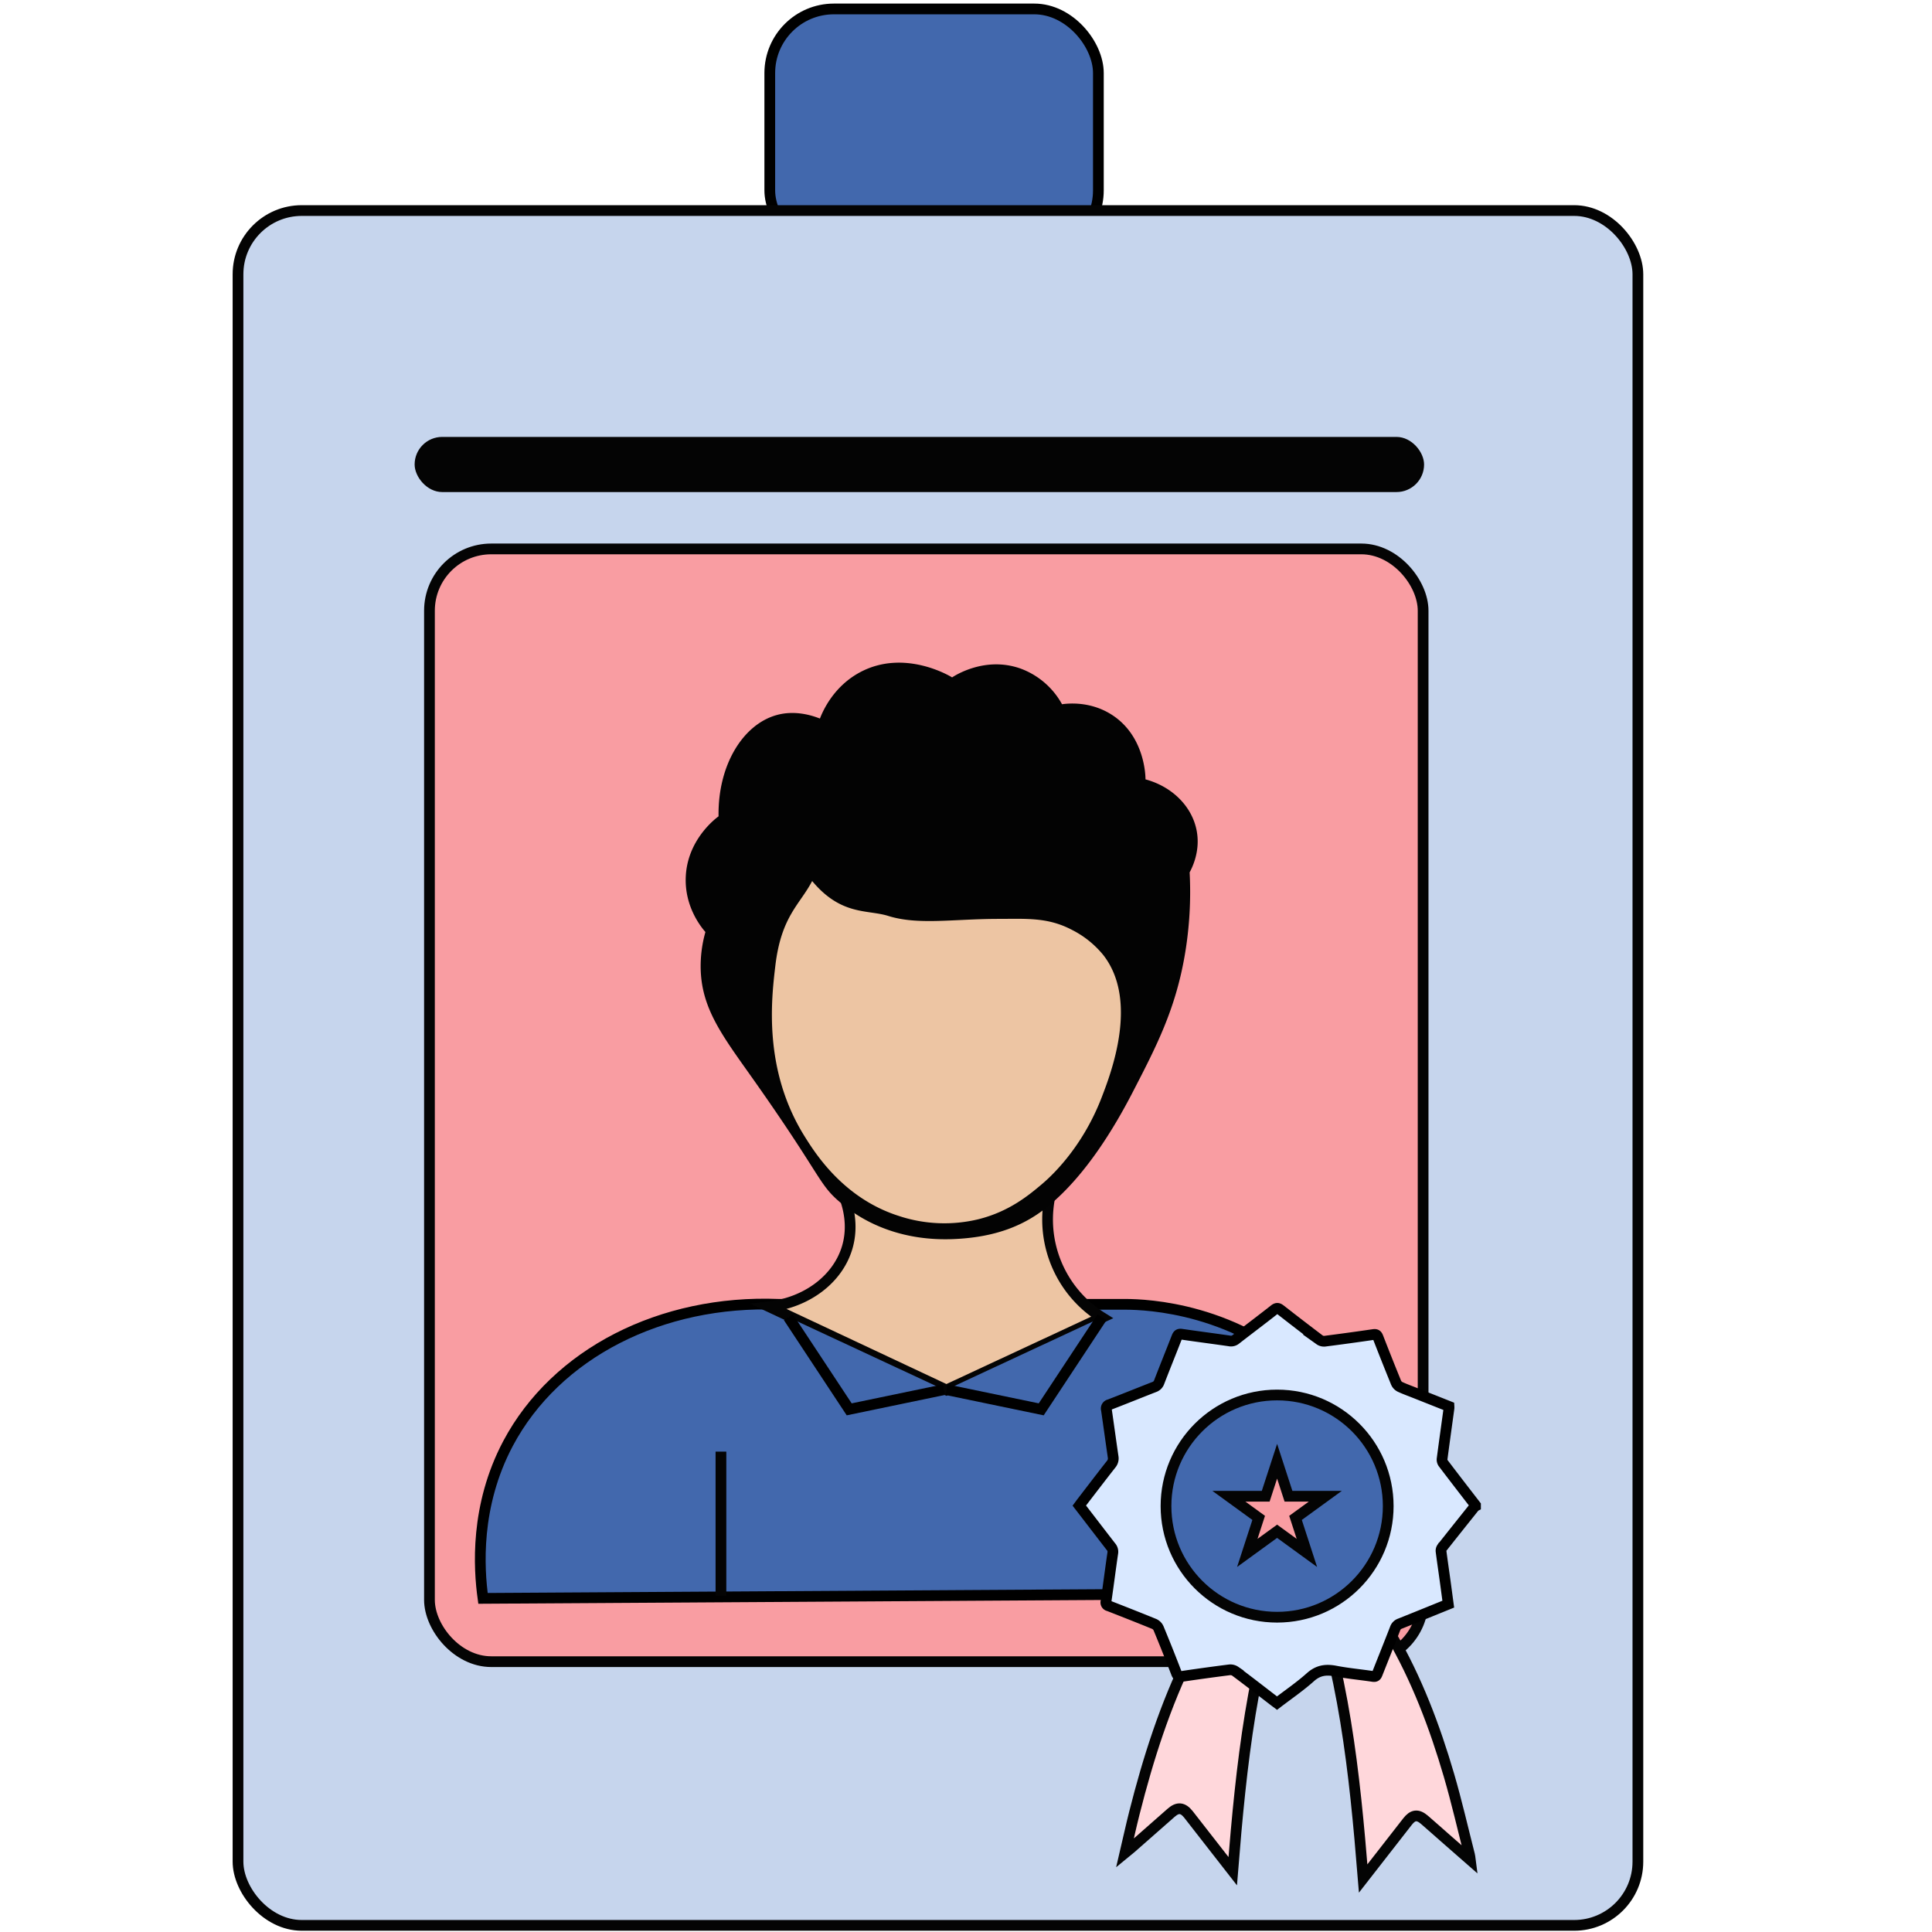 <svg xmlns="http://www.w3.org/2000/svg" id="Layer_1" data-name="Layer 1" viewBox="0 0 1080 1080"><defs><style>.cls-1,.cls-11{fill:#4268ad;}.cls-1,.cls-10{stroke:#000;}.cls-1,.cls-10,.cls-11,.cls-2,.cls-3,.cls-5,.cls-6,.cls-9{stroke-miterlimit:10;stroke-width:6px;}.cls-2{fill:#c6d5ed;}.cls-11,.cls-2,.cls-3,.cls-5,.cls-6,.cls-9{stroke:#040404;}.cls-3{fill:#f99da2;}.cls-4{fill:#040404;}.cls-5{fill:none;}.cls-6,.cls-8{fill:#edc5a3;}.cls-7{fill:#030303;}.cls-9{fill:#ffd7db;}.cls-10{fill:#d9e8ff;}</style></defs><rect class="cls-1" x="430.31" y="5" width="183.69" height="137.28" rx="35.85"></rect><rect class="cls-2" x="133.05" y="117.7" width="782.54" height="958.59" rx="35.62"></rect><rect class="cls-3" x="240.07" y="306.85" width="555.46" height="622.03" rx="34.54"></rect><rect class="cls-4" x="231.78" y="244.24" width="564.29" height="30.82" rx="15.41"></rect><path class="cls-1" d="M777.27,890.4,270,893.5c-2.33-16.81-4.53-51.61,14-86.58,26.81-50.47,85.78-80.36,151.13-77.79H629.58c10.68.09,62.63,1.63,104.43,43.25C781.7,819.86,778,881.43,777.27,890.4Z"></path><line class="cls-5" x1="403.01" y1="891.97" x2="403.01" y2="811.47"></line><line class="cls-5" x1="654.44" y1="891.97" x2="654.44" y2="811.47"></line><path class="cls-6" d="M430.05,730.5c21.11-2.52,38.24-15.48,43.5-33,3.75-12.48.37-23.59-1.5-28.5a101.87,101.87,0,0,0,49.5,16.5c34.14,2,58.63-14.19,66-19.5a64.49,64.49,0,0,0,28.5,70.5l-87,40.5Z"></path><path class="cls-7" d="M633.05,610.79c-10.07,19.49-26.24,46.42-47.18,63.53-13.17,10.77-29.44,17.42-53.2,18.35-27.07,1.05-47.53-8-60.86-18.77-14.8-11.9-10.18-13.11-50.49-70.2-17.37-24.61-29.56-40-29.65-63.37A70.15,70.15,0,0,1,394.33,521c-2.27-2.61-11.53-13.82-11-30.36.66-20.86,16.33-32.82,18.35-34.31-.47-28.64,13.67-51.5,32.66-56.66,3.85-1.05,12.38-2.58,24,2,1.68-4.32,7.68-18.08,22.67-26,24.63-13,50,2.22,51.22,3,2-1.32,18.65-11.83,38.11-5a43.67,43.67,0,0,1,23.34,20c3.7-.51,16.11-1.72,28,6,18.36,11.92,18.67,34.26,18.66,36,14.8,4,25.95,15,28.58,28.55,2.15,11.07-2.13,20.14-3.91,23.45a208.59,208.59,0,0,1-2.67,46C657.12,564.22,646.57,584.65,633.05,610.79Z"></path><path class="cls-8" d="M454,492.5c16.28,19.5,30.9,15.86,42.5,19.5,16.74,5.25,36.4,1.69,61.37,1.66,16,0,27.79-1,41.38,6.15A54,54,0,0,1,616.85,534c19.73,25.52,4.23,65.86-1,79.43-11.29,29.38-29.66,45.35-33.63,48.7-7.36,6.2-18.2,15.14-35.19,19.41a81,81,0,0,1-44.76-1.88c-30.77-9.87-46.46-34.83-52.3-44.13-23.46-37.33-18.76-77-16.54-95.73C436.74,512.05,447.15,505.7,454,492.5Z"></path><path class="cls-1" d="M529.05,776.83l53,11,34-51.5"></path><path class="cls-1" d="M527.66,776.83l-52.95,11-34-51.5"></path><path class="cls-9" d="M689.1,1046l-19.91-25.53c-1.6-2.05-3.18-4.12-4.8-6.16-3.13-3.95-6-4.24-9.73-.95q-11.24,9.85-22.43,19.73c-.82.72-1.69,1.39-3.36,2.76,1.9-8.11,3.46-15.25,5.25-22.34,7.71-30.51,17.25-60.39,31.26-88.69,6.29-12.69,13.17-25.15,22.79-35.6,7.08-7.69,15.33-14.29,22.78-21.13l10,5C699.91,928.44,693.87,986.63,689.1,1046Z"></path><path class="cls-9" d="M821.91,1039.76c-5.28-4.62-9.85-8.61-14.41-12.62-3.74-3.28-7.45-6.6-11.22-9.85s-6.5-2.84-9.48,1c-8.08,10.32-16.12,20.67-24.78,31.79-4.8-59.19-10.78-117.39-31.9-173,1.48-.6,3.15-1.15,4.7-1.94s2.88-1.77,4.19-2.59c16.26,10.6,28.81,24.53,38.52,41.24C791.92,938.52,802,965.07,810,992.45c4.3,14.73,7.72,29.71,11.52,44.59C821.68,1037.57,821.7,1038.14,821.91,1039.76Z"></path><path class="cls-10" d="M824.82,841.45v.44c-.12.06-.29.09-.37.19-6.15,7.71-12.32,15.42-18.43,23.17a2.91,2.91,0,0,0-.46,2c.7,5.43,1.5,10.84,2.25,16.26.61,4.4,1.18,8.8,1.78,13.22-9.13,3.7-18.06,7.35-27,10.91a4.37,4.37,0,0,0-2.71,2.76c-3.28,8.45-6.66,16.86-10,25.31-.46,1.18-.95,1.64-2.34,1.44-7.05-1.06-14.17-1.69-21.16-3.05-5.37-1-9.62-.35-13.89,3.48-5.83,5.22-12.35,9.66-18.63,14.47-.79-.59-1.48-1.09-2.16-1.62-7-5.39-14-10.83-21.12-16.14a4.91,4.91,0,0,0-3.29-.84q-13.29,1.68-26.54,3.65c-1.73.25-2.49-.15-3.13-1.83q-4.83-12.6-10-25.07a4.84,4.84,0,0,0-2.4-2.4c-8.46-3.46-17-6.81-25.47-10.12a1.92,1.92,0,0,1-1.47-2.51c1.32-9,2.45-18,3.77-27a4.23,4.23,0,0,0-1-3.53c-5.91-7.63-11.78-15.3-17.71-23,.45-.61.86-1.2,1.3-1.76,5.49-7.14,10.94-14.3,16.51-21.39a5,5,0,0,0,1.09-4.15c-1.28-8.76-2.47-17.54-3.75-26.3a2.21,2.21,0,0,1,1.69-2.84c8.4-3.23,16.73-6.62,25.11-9.88a4.34,4.34,0,0,0,2.7-2.75c3.24-8.39,6.62-16.72,9.88-25.1.53-1.35,1.09-1.86,2.65-1.63,8.91,1.31,17.83,2.45,26.74,3.74a4.21,4.21,0,0,0,3.56-.86c7.16-5.57,14.42-11,21.56-16.63,1.29-1,2.08-.91,3.3,0q10.9,8.52,21.93,16.86a4.38,4.38,0,0,0,2.9.8q13.61-1.74,27.18-3.73c1.53-.23,2.1.15,2.65,1.56q4.95,12.78,10.13,25.46a4.73,4.73,0,0,0,2.24,2.26c2.81,1.29,5.73,2.34,8.6,3.48L810,786.2a8.51,8.51,0,0,1,0,1c-1.29,9.42-2.61,18.83-3.85,28.25a3.46,3.46,0,0,0,.51,2.35C812.66,825.73,818.75,833.59,824.82,841.45Z"></path><circle class="cls-11" cx="713.91" cy="841.92" r="62.11"></circle><polygon class="cls-3" points="713.91 816.83 720.27 836.41 740.86 836.41 724.2 848.51 730.56 868.09 713.91 855.99 697.25 868.09 703.61 848.51 686.96 836.41 707.54 836.41 713.91 816.83"></polygon></svg>
